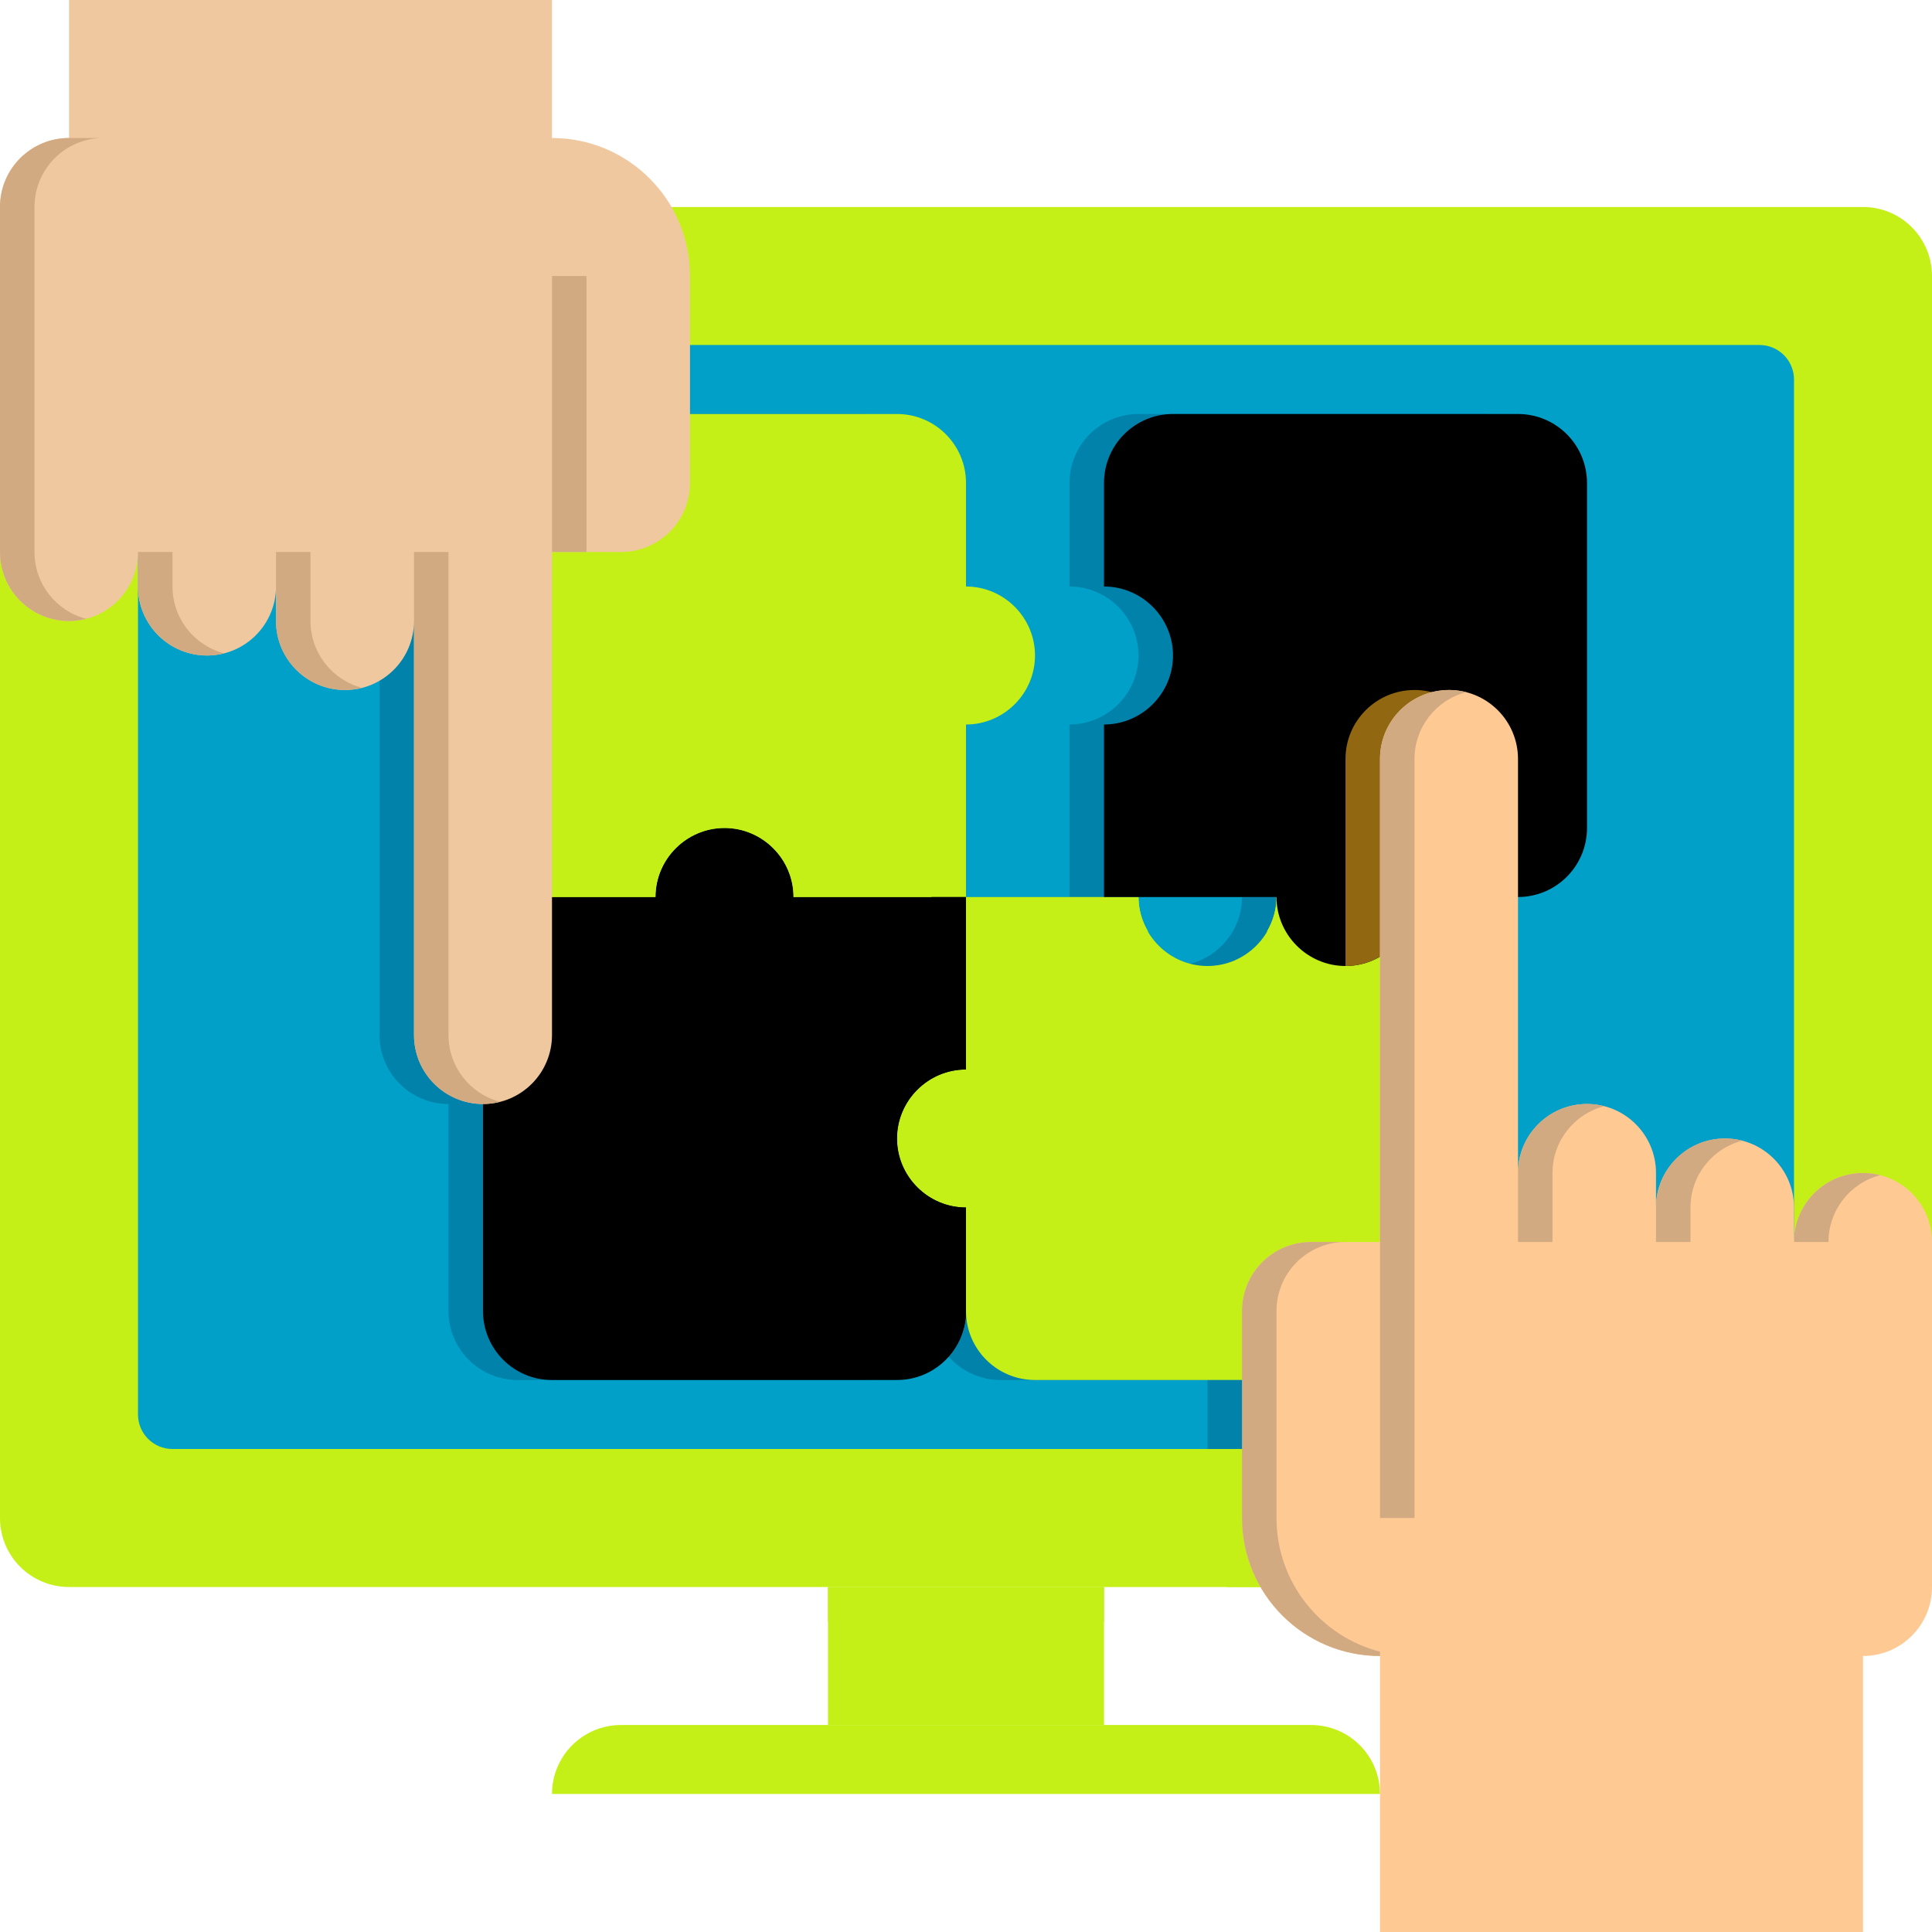<svg xmlns="http://www.w3.org/2000/svg" width="56" height="56" viewBox="0 0 56 56" fill="none"><path d="M54 46H2C0.895 46 0 45.105 0 44V8C0 6.895 0.895 6 2 6H54C55.105 6 56 6.895 56 8V44C56 45.105 55.105 46 54 46Z" fill="#C4F017"></path><path d="M35 38V44C35 44.732 35.211 45.41 35.555 46H39V36H37C35.895 36 35 36.895 35 38Z" fill="#C4F017"></path><path d="M51 42H5C4.448 42 4 41.552 4 41V11C4 10.448 4.448 10 5 10H51C51.552 10 52 10.448 52 11V41C52 41.552 51.552 42 51 42Z" fill="#00A0C8"></path><path d="M13 32C11.895 32 11 31.105 11 30V16H15V30C15 31.105 14.105 32 13 32Z" fill="#0082AA"></path><path d="M43 12H33C31.895 12 31 12.895 31 14V17C32.1 17 33 17.9 33 19C33 20.1 32.1 21 31 21V26H27V21C28.1 21 29 20.1 29 19C29 17.9 28.1 17 27 17V14C27 12.895 26.105 12 25 12H15C13.895 12 13 12.895 13 14V24C13 25.105 13.895 26 15 26C13.895 26 13 26.895 13 28V38C13 39.105 13.895 40 15 40H25C26.105 40 27 39.105 27 38C27 39.105 27.895 40 29 40H39C40.105 40 41 39.105 41 38V28C41 27.251 40.583 26.605 39.973 26.263C39.985 26.176 40 26.09 40 26H43C44.105 26 45 25.105 45 24V14C45 12.895 44.105 12 43 12ZM34 28C32.9 28 32 27.1 32 26H36C36 27.1 35.1 28 34 28Z" fill="#0082AA"></path><path d="M32 46H24V50H32V46Z" fill="#C4F017"></path><path d="M40 52H16C16 50.895 16.895 50 18 50H38C39.105 50 40 50.895 40 52Z" fill="#C4F017"></path><path d="M32 46H24V47H32V46Z" fill="#C4F017"></path><path d="M30 19C30 20.1 29.1 21 28 21V26H23C23 24.9 22.1 24 21 24C19.9 24 19 24.9 19 26H16C14.895 26 14 25.105 14 24V14C14 12.895 14.895 12 16 12H26C27.105 12 28 12.895 28 14V17C29.1 17 30 17.9 30 19Z" fill="#C4F017"></path><path d="M26 33C26 34.1 26.9 35 28 35V38C28 39.105 27.105 40 26 40H16C14.895 40 14 39.105 14 38V28C14 26.895 14.895 26 16 26H19C19 24.9 19.9 24 21 24C22.1 24 23 24.9 23 26H28V31C26.9 31 26 31.9 26 33Z" fill="black"></path><path d="M21 23C19.9 23 19 23.9 19 25H16C15.496 25 15.041 25.193 14.69 25.5C15.041 25.807 15.496 26 16 26H19C19 24.9 19.9 24 21 24C22.1 24 23 24.9 23 26H28V25H23C23 23.9 22.1 23 21 23Z" fill="#C4F017"></path><path d="M42 28V38C42 39.105 41.105 40 40 40H30C28.895 40 28 39.105 28 38V35C26.9 35 26 34.1 26 33C26 31.9 26.9 31 28 31V26H33C33 27.1 33.9 28 35 28C36.1 28 37 27.1 37 26H40C41.105 26 42 26.895 42 28Z" fill="#C4F017"></path><path d="M40 26H39V36H40V26Z" fill="#C4F017"></path><path d="M35 38V40H39V36H37C35.895 36 35 36.895 35 38Z" fill="#C4F017"></path><path d="M25 33C25 34.1 25.9 35 27 35V38C27 38.504 27.193 38.958 27.5 39.31C27.807 38.958 28 38.504 28 38V35C26.9 35 26 34.1 26 33C26 31.9 26.9 31 28 31V26H27V31C25.9 31 25 31.9 25 33Z" fill="black"></path><path d="M40 26H37C37 26.365 36.894 26.704 36.721 27H37C37 28.1 37.9 29 39 29C40.1 29 41 28.1 41 27H41.723C41.376 26.405 40.738 26 40 26Z" fill="#C4F017"></path><path d="M33 26H32V27H33.279C33.106 26.704 33 26.365 33 26Z" fill="#C4F017"></path><path d="M46 14V24C46 25.105 45.105 26 44 26H41C41 27.1 40.1 28 39 28C37.9 28 37 27.1 37 26H32V21C33.1 21 34 20.1 34 19C34 17.9 33.1 17 32 17V14C32 12.895 32.895 12 34 12H44C45.105 12 46 12.895 46 14Z" fill="black"></path><path d="M41 20C39.895 20 39 20.895 39 22V28C40.1 28 41 27.1 41 26H43V22C43 20.895 42.105 20 41 20Z" fill="#916811"></path><path d="M54 34C52.895 34 52 34.895 52 36V35C52 33.895 51.105 33 50 33C48.895 33 48 33.895 48 35V34C48 32.895 47.105 32 46 32C44.895 32 44 32.895 44 34V22C44 20.895 43.105 20 42 20C40.895 20 40 20.895 40 22V36H38C36.895 36 36 36.895 36 38V44C36 46.209 37.791 48 40 48V56H54V48C55.105 48 56 47.105 56 46V36C56 34.895 55.105 34 54 34Z" fill="#FFC994"></path><path d="M45 34V36H44V34C44 32.895 44.895 32 46 32C46.173 32 46.34 32.022 46.5 32.063C45.637 32.285 45 33.068 45 34Z" fill="#D2AA82"></path><path d="M49 36V35C49 34.068 49.637 33.285 50.5 33.063C50.34 33.022 50.173 33 50 33C48.895 33 48 33.895 48 35V36H49Z" fill="#D2AA82"></path><path d="M54.5 34.063C54.34 34.022 54.173 34 54 34C52.895 34 52 34.895 52 36H53C53 35.068 53.637 34.285 54.5 34.063Z" fill="#D2AA82"></path><path d="M37 38V44C37 45.864 38.275 47.43 40 47.874V48C37.791 48 36 46.209 36 44V38C36 36.895 36.895 36 38 36H39C37.895 36 37 36.895 37 38Z" fill="#D2AA82"></path><path d="M41 22V44H40V22C40 20.895 40.895 20 42 20C42.173 20 42.34 20.022 42.5 20.063C41.637 20.285 41 21.068 41 22Z" fill="#D2AA82"></path><path d="M16 4V0H2V4C0.895 4 0 4.895 0 6V16C0 17.105 0.895 18 2 18C3.105 18 4 17.105 4 16V17C4 18.105 4.895 19 6 19C7.105 19 8 18.105 8 17V18C8 19.105 8.895 20 10 20C11.105 20 12 19.105 12 18V30C12 31.105 12.895 32 14 32C15.105 32 16 31.105 16 30V16H18C19.105 16 20 15.105 20 14V8C20 5.791 18.209 4 16 4Z" fill="#F0C8A0"></path><path d="M9 18V16H8V18C8 19.105 8.895 20 10 20C10.173 20 10.34 19.978 10.5 19.937C9.637 19.715 9 18.932 9 18Z" fill="#D2AA82"></path><path d="M5 17V16H4V17C4 18.105 4.895 19 6 19C6.173 19 6.34 18.978 6.5 18.937C5.637 18.715 5 17.932 5 17Z" fill="#D2AA82"></path><path d="M1 16V6C1 4.895 1.895 4 3 4H2C0.895 4 0 4.895 0 6V16C0 17.105 0.895 18 2 18C2.173 18 2.34 17.978 2.5 17.937C1.637 17.715 1 16.932 1 16Z" fill="#D2AA82"></path><path d="M13 30V16H12V30C12 31.105 12.895 32 14 32C14.173 32 14.34 31.978 14.5 31.937C13.637 31.715 13 30.932 13 30Z" fill="#D2AA82"></path><path d="M17 8H16V16H17V8Z" fill="#D2AA82"></path><path d="M36 40H35V42H36V40Z" fill="#0082AA"></path></svg>